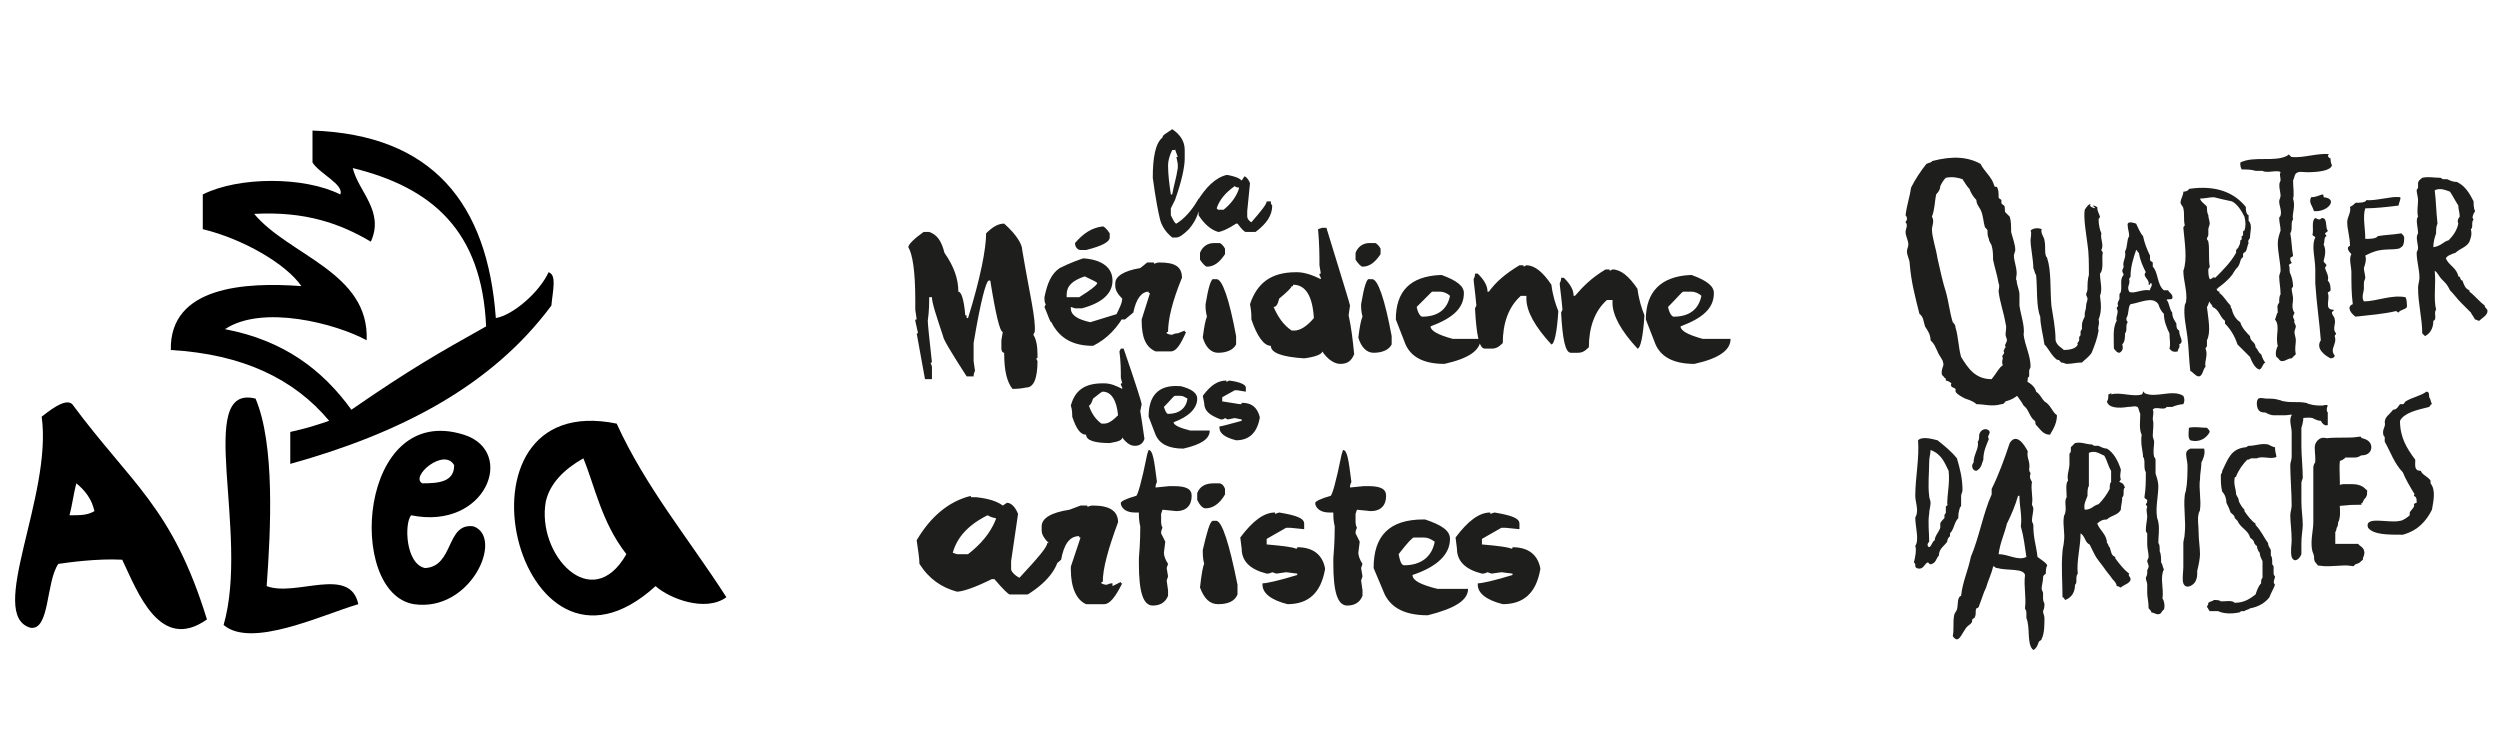 <?xml version="1.0" encoding="utf-8"?>
<!-- Generator: Adobe Illustrator 23.0.4, SVG Export Plug-In . SVG Version: 6.00 Build 0)  -->
<svg version="1.1" id="Calque_1" xmlns="http://www.w3.org/2000/svg" xmlns:xlink="http://www.w3.org/1999/xlink" x="0px" y="0px"
	 viewBox="0 0 180 54" style="enable-background:new 0 0 180 54;" xml:space="preserve">
<style type="text/css">
	.st0{fill:none;}
	.st1{fill:#1E1E1C;}
	.st2{fill-rule:evenodd;clip-rule:evenodd;fill:#1E1E1C;}
	.st3{fill-rule:evenodd;clip-rule:evenodd;fill:#1E1E1C;stroke:#1E1E1C;stroke-width:0.881;stroke-miterlimit:10;}
</style>
<path class="st0" d="M6.8,36.8c-0.2-0.9-0.7-1.5-1.3-2c-0.2,0.7-0.3,1.6-0.5,2.3C5.9,37.3,6,36.7,6.8,36.8z"/>
<path d="M39.5,19.6c-0.7,1.5-2.6,3.1-3.8,3.3c-0.6-8.3-4.6-13.2-13.2-13.5c0,0.8,0,1.5,0,2.3c0.5,0.8,2.3,1.6,2,2.3
	c-2.6-1.3-7.3-1.3-9.9,0c0,0.8,0,1.7,0,2.5c2.9,0.7,6,2.5,7.1,4.1c-4-0.3-9.5,0-9.4,4.6c5.2,0.3,8.9,2.1,11.4,5.1
	c-1.2,0.4-1.5,0.5-2.8,0.8c0,0.8,0,1.5,0,2.3c7.9-2.2,14.5-5.6,18.8-11.4C39.8,20.9,40.1,19.8,39.5,19.6z M25.3,29.5
	c-2.1-2.9-4.9-5-9.1-5.8c2.7-1.8,8-0.4,10.2,0.8c0.2-4.9-5.6-6.1-8.1-9.1c3.7-0.2,6.2,0.7,8.4,2c1-2.2-0.9-3.6-1.3-5.3
	c5.7,1.4,9.3,4.5,9.6,11.4C31.6,25.4,29.5,26.6,25.3,29.5z"/>
<path d="M19.2,42.2c0.3-4.1,0.6-10.2-0.8-13.5c-4.4-1.1-0.4,9.7-2.3,16.3c2,1.7,7-0.7,9.7-1.5C25.2,40.7,21.3,43,19.2,42.2z"/>
<path d="M3,30c0.8,5.7-4,14.3-0.8,15.2c1.4,0.2,1.1-3.3,2-4.6c0.7-0.1,2.8-0.4,4.6-0.3c1.1,2.3,2.7,6.7,6.1,4.3
	c-2.5-8.1-5.4-9.7-9.7-15.5C4.7,28.6,3.4,29.7,3,30z M6.8,36.8c-0.5,0.3-1,0.3-1.8,0.3c0.2-0.7,0.3-1.6,0.5-2.3
	C6.1,35.3,6.6,35.9,6.8,36.8z"/>
<path d="M30.6,40.9c-1.4-0.3-1.5-3.2-1-3.8c5.4,1.1,7.6-4.6,3.8-5.8c-7.6-2.4-8.5,11.4-3.6,12.2c4.1,0.6,6.5-4.8,4.3-5.6
	C32.1,37.6,32.7,40.8,30.6,40.9z M32.7,33.5c0,1.2-1.1,1.3-2.3,1.3C29.5,34.3,32,32.2,32.7,33.5z"/>
<path d="M44.4,30.5c-12.7-2.6-7.2,20.8,2.8,11.7c1,0.9,3.6,1.9,5.1,0.8C49.6,38.8,46.5,35.1,44.4,30.5z M42,33
	c0.8,1.9,1.3,4.6,3.1,6.9c-2.5,4.4-6.5,0-5.8-3.8C39.6,34.8,40.6,33.8,42,33z"/>
<g>
	<path class="st1" d="M88.9,13.4c0.1,0.1,0.2,0.1,0.3,0.1v0.1c-0.2,0.6-0.6,1.1-1.1,1.5h-0.4L87.6,15C87.8,14.4,88.2,13.9,88.9,13.4
		 M88.3,12.6c-0.8,0.2-1.5,0.9-2.1,1.9c0.1,0.4,0.1,0.8,0.1,1c0.4,0.6,0.8,1,1.4,1.2c0.2,0,0.7-0.2,1.3-0.6h0.1
		c0.3,0.4,0.5,0.6,0.6,0.6h0.7c0.8-0.6,1.2-1.2,1.2-1.9c-0.1-0.1-0.1-0.2-0.1-0.3h-0.3c0,0.2-0.4,0.7-1.1,1.5
		c-0.2-0.1-0.3-0.3-0.3-0.4v-0.4l0.2-2c-0.1-0.3-0.3-0.5-0.4-0.5L89.4,13c-0.2-0.2-0.5-0.3-1-0.4H88.3z M84.6,10.7
		c0,0.1,0.1,0.3,0.2,0.6h-0.1l0.1,0.5v0.3c-0.1,0.7-0.3,1.3-0.4,1.9h-0.1c-0.1-0.7-0.2-1.4-0.2-2.1c0-0.3,0.1-0.7,0.3-1.1H84.6z
		 M83.7,9.9c-0.5,0.4-0.7,1.4-0.7,2.9c0.2,1.5,0.4,2.5,0.5,2.9c0.1,0.5,0.4,1,0.9,1.4h0.3c0.2,0,0.5-0.2,0.9-0.6
		c0.6-0.7,0.8-1.4,0.8-2.1v-0.1h-0.1c-0.5,0.9-1.1,1.5-1.6,1.8c-0.1,0-0.2-0.2-0.4-0.6V15c0.2-0.4,0.3-0.6,0.3-0.6
		c0.5-1.4,0.7-2.4,0.7-3v-0.6c0-0.6-0.3-1.1-0.9-1.5C84,9.6,83.7,9.7,83.7,9.9"/>
	<path class="st1" d="M121.2,21h0.6c0.2,0,0.5,0.1,0.7,0.3c-0.2,1-0.9,1.5-2,1.5c-0.1,0-0.3-0.2-0.4-0.7
		C120.8,21.4,121.1,21,121.2,21 M118.5,23l0.7,1.8c0.4,0.9,1.3,1.4,2.8,1.4c1.8-0.4,2.6-1,2.6-1.8h-2c-1.1-0.3-1.6-0.6-1.6-0.9
		c1.6-0.6,2.4-1.3,2.4-2.4c0-0.5-0.5-0.9-1.6-1.3h-0.1C119.6,19.9,118.5,21,118.5,23 M113.4,21.3h-0.1c0-0.4-0.2-0.8-0.7-1.3h-0.2
		c0,0.1,0,0.2-0.1,0.4c0,0.2,0.1,0.8,0.2,1.9l-0.1,0.2c0.1,1.9,0.3,2.9,0.7,2.9h0.5c0.3,0,0.5-0.1,0.8-0.4c0-1.4,0.4-2.6,1.3-3.4
		h0.4v0.2c0,0.9,0.6,2,1.8,3.3c0.2,0,0.4-0.8,0.5-2.4c-0.2-0.5-0.4-1.1-0.5-1.9c-0.6-0.9-1.2-1.4-1.8-1.4l-0.2,0.1
		c0-0.1,0-0.1-0.1-0.1h-0.2C114.6,20,114,20.6,113.4,21.3 M107.2,21h-0.1c0-0.4-0.2-0.8-0.7-1.3h-0.2c0,0.1,0,0.2-0.1,0.4
		c0,0.2,0.1,0.8,0.2,1.9l-0.1,0.2c0.1,1.9,0.3,2.9,0.7,2.9h0.5c0.3,0,0.5-0.1,0.8-0.4c0-1.4,0.4-2.6,1.3-3.4h0.4v0.2
		c0,0.9,0.6,2,1.8,3.3c0.2,0,0.4-0.8,0.5-2.4c-0.2-0.5-0.4-1.1-0.5-1.9c-0.6-0.9-1.2-1.4-1.8-1.4l-0.2,0.1c0-0.1,0-0.1-0.1-0.1h-0.2
		C108.4,19.7,107.7,20.3,107.2,21 M103.1,21h0.6c0.2,0,0.5,0.1,0.7,0.3c-0.2,1-0.9,1.5-2,1.5c-0.1,0-0.3-0.2-0.4-0.7
		C102.7,21.4,103.1,21,103.1,21 M100.5,23l0.7,1.8c0.4,0.9,1.3,1.4,2.8,1.4c1.8-0.4,2.6-1,2.6-1.8h-2c-1.1-0.3-1.6-0.6-1.6-0.9
		c1.6-0.6,2.4-1.3,2.4-2.4c0-0.5-0.5-0.9-1.6-1.3h-0.1C101.5,19.9,100.5,21,100.5,23 M98,21.9c0,0.3,0,0.5,0.1,0.9
		c-0.1,0.2-0.2,0.7-0.3,1.5c0.2,0.7,0.6,1.1,1.1,1.1c0.6,0,1.1-0.2,1.3-0.6v-0.6c-0.5-2.7-1-4.1-1.4-4.1h-0.2
		C98.4,20,98.2,20.7,98,21.9 M97.6,18.2v0.5c0.2,0.3,0.4,0.5,0.5,0.5c0.5,0,0.9-0.3,1.3-0.9v-0.4c-0.1-0.2-0.3-0.4-0.4-0.4h-0.4
		C98.2,17.5,97.8,17.7,97.6,18.2 M93.1,20.5c0.9,0,1.4,0.8,1.5,2.4c-0.5,0.6-1,0.9-1.4,0.9H93c-0.6-0.4-1-1-1.3-1.7
		c0.2,0,0.3-0.2,0.4-0.6c0.6-0.5,0.9-0.8,0.9-0.9H93.1z M94.9,16.5c0.1,1.1,0.1,2,0.1,2.5v0.1l0.1,0.6c-0.1,0-0.1,0-0.1,0.1l0.1,0.2
		v0.1c-0.6-0.3-1.2-0.5-1.7-0.5h-0.1c-1.8,0-2.8,0.8-3.3,2.3c0.1,0.5,0.1,0.8,0.1,1.1c0.4,1.2,0.9,1.9,1.4,1.9
		c0,0.5,0.8,0.8,2.4,0.9c0.8-0.1,1.3-0.3,1.3-0.5c0.4,0.6,0.9,0.9,1.3,0.9c0.5,0,0.8-0.2,1-0.7c-0.1-1-0.2-1.9-0.4-2.8l0.1-0.7
		c0-0.1-0.6-2-1.7-5.6h-0.3L94.9,16.5z M86.8,21.9c0,0.3,0,0.5,0.1,0.9c-0.1,0.2-0.2,0.7-0.3,1.5c0.2,0.7,0.6,1.1,1.1,1.1
		c0.6,0,1.1-0.2,1.3-0.6v-0.6c-0.5-2.7-1-4.1-1.4-4.1h-0.2C87.2,20,87,20.7,86.8,21.9 M86.4,18.2v0.5c0.2,0.3,0.4,0.5,0.5,0.5
		c0.5,0,0.9-0.3,1.3-0.9v-0.4c-0.1-0.2-0.3-0.4-0.4-0.4h-0.4C87,17.5,86.6,17.7,86.4,18.2 M82.1,19.3c-1.2,0.2-1.8,0.6-1.8,1.1v0.2
		c0,0.3,0.2,0.6,0.5,0.9c0,0.3-0.2,0.7-0.5,1.3c0,0.2,0.1,0.2,0.2,0.2H81l0.6-0.5c0.2-1,0.6-1.5,1.1-1.5c0,0.1,0,0.1,0.1,0.1
		L82.2,23v0.1c0,1.2,0.3,1.9,1,2.2h1.1c0.4,0,0.7-0.5,1.1-1.4c-0.1,0-0.1,0-0.1-0.1l-0.5,0.2V24c-0.1,0-0.2,0-0.4,0.1
		c-0.1,0-0.2,0-0.4-0.1c0-0.1,0-0.1,0.1-0.1c0-0.9,0.3-2.2,1-3.9c0-0.8-0.5-1.1-1.6-1.1c-0.1,0-0.2,0-0.4,0.1c0-0.1,0-0.1-0.1-0.1
		h-0.4L82.1,19.3z M78.1,19.9c0.6,0.3,0.9,0.4,0.9,0.5c-0.1,0.2-0.5,0.5-1.3,1h-0.9v-0.2C76.8,20.6,77.2,20.2,78.1,19.9 M76.3,19.3
		c-0.6,0.4-0.9,1.1-1.1,2.1c0,0.2,0,0.4,0.1,0.5l-0.1,0.2c0.3,0.7,0.4,1.1,0.5,1.1c0.6,1.2,1.6,1.7,3,1.7c1-0.5,1.8-1.3,2.4-2.5
		l-2.6,0.8c-0.9-0.2-1.4-0.5-1.4-1v-0.1l0.3,0.1h0.5c1.5-0.4,2.2-1.1,2.2-2c0-0.9-0.7-1.5-2.1-1.6C77.7,18.7,77.1,18.9,76.3,19.3
		 M77.4,17.5c0,0.3,0.2,0.5,0.4,0.5h0.4c1.2-0.3,1.7-0.6,1.7-0.9v-0.3c-0.2-0.3-0.4-0.5-0.5-0.5C78.6,16.4,78,16.8,77.4,17.5
		 M71,16.8c0,1.1-0.4,3.2-1.3,6.1h-0.1c0-0.2,0-0.2-0.1-0.2C69.4,21.5,69.2,21,69,21c0-0.9-0.3-1.8-1-2.8c-0.2-0.8-0.5-1.3-1.1-1.5
		h-0.4c-0.7,0.5-1.1,0.9-1.1,1.1c0.3,0.5,0.5,1.7,0.5,3.8v0.7L66,23c-0.1,0-0.1,0-0.1,0.1l0.2,0.9H66l0.6,3.3h0.5v-0.9L67,26.1h0.1
		c-0.2-1.8-0.3-2.8-0.3-3c0.1-0.7,0.1-1.3,0.1-1.7h0.2c0,0.4,0.3,1.3,0.8,2.8c0,0.2,0.6,1.2,1.7,2.9h0.5c0-0.1,0-0.2,0.1-0.4
		l-0.1-0.7v-1.3c0.5-3,0.9-4.5,1.1-4.5h0.1c0.4,2.5,0.7,3.7,0.9,3.7l-0.1,0.6v0.6c0,0.2,0.1,0.3,0.2,0.3c0,1.3,0.2,2.1,0.6,2.6
		c0.2,0,0.5,0,1-0.1c0.5,0,0.8-0.6,0.8-1.9l-0.1-0.2c0.1,0,0.1,0,0.1-0.1v-0.2c0-0.6-0.1-1.1-0.3-1.4l0.1-0.2
		C74.6,23,74.1,21,73.6,18c0-0.4-0.4-1.1-1.3-1.9C71.9,16.1,71.5,16.3,71,16.8"/>
	<path class="st1" d="M86.6,28.5l0.1,0.5c0,0.6,0.4,0.9,1.2,1.2c0.1,0,0.2,0,0.3-0.1l0.2,0.1l0.5-0.1l0.5,0.1v0.1
		c-0.8,0.2-1.4,0.4-1.6,0.4v0.1c0,0.4,0.4,0.7,1.2,0.9c0.9,0,1.5-0.5,1.7-1.6V30c-0.2-0.7-0.6-1-1.3-1c0,0.1,0,0.1-0.1,0.1
		c-0.1,0-0.6-0.1-1.3-0.2v-0.3l0.9-0.5h0.2l0.6,0.1v-0.3c0-0.2-0.4-0.4-1.2-0.5l-0.2,0.1v-0.1C87.7,27.4,87.2,27.7,86.6,28.5
		 M84.6,28.5H85c0.2,0,0.3,0.1,0.5,0.2c-0.1,0.7-0.6,1.1-1.4,1.1c-0.1,0-0.2-0.2-0.3-0.5C84.3,28.8,84.5,28.5,84.6,28.5 M82.7,30
		l0.5,1.3c0.3,0.7,1,1,2,1c1.3-0.3,1.9-0.7,1.9-1.3h-1.4c-0.8-0.2-1.2-0.4-1.2-0.6c1.1-0.4,1.7-1,1.7-1.7c0-0.4-0.4-0.7-1.2-0.9
		h-0.1C83.4,27.7,82.7,28.5,82.7,30 M79.4,28.2c0.6,0,1,0.6,1.1,1.7c-0.4,0.4-0.7,0.6-1,0.6h-0.2c-0.4-0.3-0.7-0.7-0.9-1.3
		c0.1,0,0.2-0.2,0.3-0.5C79.1,28.4,79.3,28.2,79.4,28.2L79.4,28.2z M80.6,25.3c0.1,0.8,0.1,1.4,0.1,1.8v0.1l0.1,0.4
		c-0.1,0-0.1,0-0.1,0.1l0.1,0.2V28c-0.4-0.2-0.8-0.4-1.3-0.4h-0.1c-1.3,0-2,0.5-2.3,1.6c0.1,0.3,0.1,0.6,0.1,0.8
		c0.3,0.9,0.6,1.3,1,1.3c0,0.4,0.6,0.6,1.7,0.6c0.6-0.1,0.9-0.2,0.9-0.4c0.3,0.4,0.6,0.6,0.9,0.6c0.4,0,0.6-0.2,0.7-0.5
		c-0.1-0.7-0.2-1.4-0.3-2l0.1-0.5c0-0.1-0.4-1.4-1.3-4h-0.2L80.6,25.3z"/>
	<path class="st1" d="M104.8,38.7l0.1,0.8c0,0.9,0.6,1.5,1.8,1.8c0.1,0,0.2,0,0.4-0.1l0.3,0.1l0.7-0.1l0.8,0.1v0.1
		c-1.3,0.4-2.2,0.6-2.5,0.6v0.1c0,0.6,0.6,1.1,1.8,1.4c1.5,0,2.4-0.8,2.7-2.5v-0.1c-0.2-1-0.9-1.5-2-1.5c0,0.1,0,0.1-0.1,0.1
		c-0.2-0.1-0.9-0.2-2.1-0.3v-0.4l1.4-0.8h0.3l1,0.1v-0.4c0-0.4-0.6-0.6-1.8-0.8l-0.3,0.1v-0.1C106.5,36.9,105.7,37.5,104.8,38.7
		 M101.8,38.7h0.7c0.3,0,0.5,0.1,0.8,0.3c-0.2,1.1-1,1.7-2.2,1.7c-0.2,0-0.3-0.3-0.4-0.8C101.4,39,101.7,38.7,101.8,38.7 M98.9,40.9
		l0.8,1.9c0.5,1,1.5,1.5,3.1,1.5c2-0.5,2.9-1.1,2.9-1.9h-2.2c-1.2-0.3-1.8-0.6-1.8-1c1.8-0.6,2.7-1.5,2.7-2.6c0-0.6-0.6-1-1.8-1.4
		h-0.1C100,37.4,98.9,38.6,98.9,40.9 M96.6,32.7c-0.4,2-0.7,3-0.8,3c-0.7,0.2-1.1,0.4-1.1,0.5v0.1c0.1,0.4,0.5,0.6,1,0.6H96
		c0,0.3,0,0.6,0.1,1c0,0.3,0,1.1-0.1,2.3v0.4c0,2,0.3,3,1,3c0.5,0,0.9-0.2,1.1-0.7v-0.4L98,41.8l0.1-0.3L98,40.9l0.1-0.3
		c-0.2-0.3-0.3-0.6-0.3-0.8l0.1-0.8l-0.3-0.6c0-0.1,0-0.2,0.1-0.4c-0.1-0.2-0.1-0.3-0.1-0.6V37l0.1-0.3l1,0.1c0.7,0,1.1-0.4,1.1-1.1
		c0-0.5-0.4-0.7-1.3-0.7h-0.3l-1,0.1c0-0.1,0-0.2,0.1-0.4c-0.2-1.6-0.3-2.3-0.6-2.3L96.6,32.7z M89.3,38.7l0.1,0.8
		c0,0.9,0.6,1.5,1.8,1.8c0.1,0,0.2,0,0.4-0.1l0.3,0.1l0.7-0.1l0.8,0.1v0.1c-1.3,0.4-2.2,0.6-2.5,0.6v0.1c0,0.6,0.6,1.1,1.8,1.4
		c1.5,0,2.4-0.8,2.7-2.5v-0.1c-0.2-1-0.9-1.5-2-1.5c0,0.1,0,0.1-0.1,0.1c-0.2-0.1-0.9-0.2-2.1-0.3v-0.4l1.4-0.8h0.3l1,0.1v-0.4
		c0-0.4-0.6-0.6-1.8-0.8L91.8,37v-0.1C91,36.9,90.2,37.5,89.3,38.7 M86.6,39.6c0,0.3,0,0.6,0.1,1c-0.1,0.2-0.2,0.8-0.3,1.7
		c0.3,0.8,0.7,1.2,1.3,1.2c0.7,0,1.2-0.2,1.4-0.7v-0.7c-0.6-3-1.1-4.5-1.5-4.6h-0.3C87.1,37.6,86.9,38.3,86.6,39.6 M86.2,35.5V36
		c0.2,0.4,0.4,0.6,0.6,0.6c0.5,0,1-0.3,1.4-1v-0.4c-0.1-0.3-0.3-0.4-0.4-0.4h-0.4C86.8,34.8,86.4,35,86.2,35.5 M82.6,32.7
		c-0.4,2-0.7,3-0.8,3c-0.7,0.2-1.1,0.4-1.1,0.5v0.1c0.1,0.4,0.5,0.6,1,0.6H82c0,0.3,0,0.6,0.1,1c0,0.3,0,1.1-0.1,2.3v0.4
		c0,2,0.3,3,1,3c0.5,0,0.9-0.2,1.1-0.7v-0.4L84,41.8l0.1-0.3L84,40.9l0.1-0.3c-0.2-0.3-0.3-0.6-0.3-0.8l0.1-0.8l-0.3-0.6
		c0-0.1,0-0.2,0.1-0.4c-0.1-0.2-0.1-0.3-0.1-0.6V37l0.1-0.3l1,0.1c0.7,0,1.1-0.4,1.1-1.1c0-0.5-0.4-0.7-1.3-0.7h-0.3l-1,0.1
		c0-0.1,0-0.2,0.1-0.4c-0.2-1.6-0.3-2.3-0.6-2.3L82.6,32.7z M77,36.7c-1.3,0.2-2,0.6-2,1.2v0.3c0,0.3,0.2,0.6,0.6,1
		c0,0.3-0.2,0.8-0.6,1.4c0,0.2,0.1,0.3,0.3,0.3h0.4l0.7-0.6c0.2-1.1,0.6-1.7,1.3-1.7c0,0.1,0,0.1,0.1,0.1l-0.7,2.1V41
		c0,1.3,0.4,2.2,1.1,2.5h1.3c0.4,0,0.8-0.5,1.3-1.5c-0.1,0-0.1,0-0.1-0.1l-0.6,0.3V42c-0.1,0-0.2,0-0.4,0.1c-0.1,0-0.2,0-0.4-0.1
		c0-0.1,0-0.1,0.1-0.1c0-1,0.4-2.4,1.1-4.3c0-0.8-0.6-1.2-1.8-1.2c-0.1,0-0.2,0-0.4,0.1c0-0.1,0-0.1-0.1-0.1h-0.4L77,36.7z
		 M71.1,37.1c0.2,0.1,0.4,0.2,0.6,0.2v0.1c-0.4,1-1.1,1.8-2,2.5h-0.8l-0.3-0.1C68.9,38.7,69.7,37.8,71.1,37.1 M69.9,35.7
		c-1.6,0.4-2.9,1.5-3.9,3.2c0.1,0.7,0.2,1.3,0.2,1.7c0.7,1.1,1.6,1.7,2.7,2c0.4,0,1.3-0.3,2.5-0.9h0.2c0.6,0.7,1,1.1,1.1,1.1h1.3
		c1.6-1,2.3-2.1,2.3-3.2C76,39.4,76,39.2,76,39.1h-0.6c0,0.3-0.7,1.1-2,2.5c-0.4-0.2-0.6-0.5-0.6-0.6v-0.6l0.5-3.4
		c-0.2-0.5-0.5-0.8-0.8-0.8l-0.3,0.2c-0.4-0.3-1-0.5-1.9-0.6H69.9z"/>
</g>
<path class="st2" d="M142.3,33.9c-0.3,0-0.4-0.4-0.2-0.6c0-0.6,0.4-1,0.3-1.5c0.1-0.1,0.1-0.3,0.1-0.5c0.1-0.4,0.5-0.5,0.7-0.3
	c0.2,0.2-0.2,0.4,0,0.6c-0.2,0.5-0.4,0.9-0.4,1.5C142.7,33.3,142.7,33.7,142.3,33.9z"/>
<path class="st2" d="M139.1,40.6c-0.2,0.1-0.2-0.1-0.3-0.1c-0.2,0-0.3,0.6-0.8,0.4c-0.2-0.1,0-0.3-0.2-0.4c0.1-0.4,0.2-0.9,0.1-1.2
	c0.3-0.4,0-1.4,0-2c0-0.1,0.1-0.2,0.1-0.3c0.1-0.4-0.1-0.9-0.1-1.3c0-1.3,0.3-2.7,0.2-4c0.3-0.3,1-0.1,1.4,0c0.5,0.4,1,0.8,1.4,1.3
	c0.2,0.7,0.4,1.4,0.4,2.3c0,0.1-0.1,0.3-0.1,0.4c0,0.2,0,0.5,0,0.7c0,0.1-0.1,0.1-0.1,0.2c-0.1,0.3-0.1,0.5-0.1,0.7
	c-0.3,0.3-0.3,0.8-0.6,1.1c0,0.1,0,0.1,0,0.2c-0.1,0.1-0.2,0.2-0.2,0.4c-0.2,0.3-0.6,0.5-0.6,1C139.4,40.2,139.4,40.5,139.1,40.6z
	 M138.9,33.3c0,0.8-0.1,1.6,0,2.4c0,0.2,0.1,0.3,0.1,0.5c0,0.3-0.1,0.5-0.1,0.8c-0.1,0.6,0,1.3,0,2c-0.1,0.1-0.2,0.3,0,0.4
	c0.2-0.1,0.2-0.4,0.4-0.5c0-0.3,0.3-0.6,0.4-0.9c0-0.1,0-0.2,0-0.3c0-0.1,0.2-0.3,0.3-0.4c0-0.1,0-0.1,0-0.2c0-0.1,0.1-0.1,0.1-0.2
	c0-0.1,0-0.3,0-0.4c0-0.1,0.2-0.1,0.1-0.2c0-0.8,0.2-1.5,0.1-2.4c-0.3-0.6-0.5-1.2-1.3-1.5C139,32.7,138.9,32.9,138.9,33.3z"/>
<path class="st2" d="M147.4,40.7c-0.1,0.2-0.1,0.4-0.1,0.6c-0.1,0.1-0.2,0.1-0.2,0.3c0,0.3-0.1,0.5-0.1,0.8c0,0.1,0.1,0.2,0.1,0.3
	c0,0.1,0,0.2,0,0.4c0,0.2,0.1,0.3,0.1,0.4c0,0.1,0,0.3-0.1,0.5c0,0.2,0.1,0.3,0.1,0.5c0,0.5,0,1.1-0.2,1.5c0,0.1-0.1,0.1-0.2,0.2
	c-0.1,0.3-0.2,0.5-0.4,0.6c-0.5-0.4-0.2-1.6-0.5-2.3c0-0.1,0-0.2,0-0.4c0-0.2-0.1-0.2-0.1-0.3c0.1-0.9-0.1-1.5,0-2.4
	c-0.1-0.5-1.3-0.3-2-0.5c-0.2,0-0.2-0.2-0.3-0.1c-0.1,0.5-0.4,1.1-0.5,1.5c-0.2,0.4-0.3,0.8-0.5,1.3c0,0.1-0.1,0.2-0.2,0.2
	c-0.1,0.2,0,0.4-0.1,0.6c0,0.1-0.1,0.1-0.2,0.2c0,0.1,0,0.2-0.1,0.3c-0.1,0.1-0.3,0.2-0.4,0.4c-0.3,0.4-0.5,1.1-0.9,0.5
	c0.1-0.5,0-1,0.1-1.5c0-0.1,0.1-0.2,0.2-0.4c0.1-0.4,0-0.9,0.3-1c0.1-1,0.5-1.8,0.7-2.8c0.6-1.4,0.9-3.2,1.5-4.5c0-0.1,0-0.2,0-0.4
	c0.5-1,0.9-2.1,1.3-3.3c0.5-0.8,1.1,0.2,1.3,0.6c-0.1,0.5,0.2,0.7,0.1,1.3c0,0.2,0.1,0.2,0.1,0.3c-0.1,0.3,0,0.4,0.1,0.6
	c-0.1,0.6,0.1,1.1,0,1.6c0,0.1,0.1,0.2,0.1,0.3c0,0.3-0.1,0.6-0.1,0.9c0,0.1,0.1,0.2,0.1,0.3c0,1,0.2,1.4,0.3,2.3
	C147.1,40.4,147.3,40.5,147.4,40.7z M144.5,37.7c-0.2,0.8-0.5,1.4-0.6,2.2c0.7,0,1.4,0.5,2,0.2c-0.1-0.7-0.2-1.5-0.4-2.2
	c0.1-0.8-0.1-1.4-0.1-2.2c0,0-0.1,0-0.1,0C145.1,36.4,144.8,37.1,144.5,37.7z"/>
<path class="st2" d="M153,35.1c-0.2,0.1,0,0.6-0.2,0.7c0,0.4-0.1,0.6-0.1,0.9c-0.2,0.4-0.7,0.4-1,0.7c-0.3,0-0.5,0.1-0.7,0.3
	c0.2,0.5,0.7,0.8,0.7,1.4c0.1,0,0.1,0.3,0.2,0.3c0.1,0.3,0.1,0.6,0.4,0.7c0,0,0,0.1,0,0.1c0.3,0.4,0.6,0.8,1,1.1
	c-0.1,0.2,0.1,0.2,0.1,0.4c0,0.3-0.5,0.4-0.7,0.6c-0.1,0-0.1-0.1-0.3-0.1c0-0.2-0.2-0.4-0.3-0.5c-0.2-0.3-0.4-0.5-0.6-0.8
	c-0.2-0.3-0.5-0.6-0.7-1c-0.1-0.2-0.2-0.4-0.3-0.6c0-0.1-0.1-0.1-0.2-0.2c-0.2-0.2-0.2-0.5-0.5-0.7c0,1-0.3,2-0.2,2.9
	c-0.2,0.2,0,0.7-0.2,0.8c0,0.5-0.2,0.9-0.7,1.1c-0.1-0.1-0.1-0.2-0.2-0.2c0-1.1-0.1-2.2,0-3.3c0-0.2,0.1-0.5,0.1-0.7
	c0.1-0.6-0.1-1.2,0-1.8c0-0.1,0.1-0.2,0.1-0.3c0.1-0.4-0.1-0.8,0.1-1.1c0-0.4-0.1-1,0.1-1.2c-0.1-0.4,0.1-0.8,0.1-1.2
	c0-0.2,0-0.5,0-0.7c0-0.1,0.1-0.1,0.1-0.2c0-0.1,0-0.2,0-0.3c0.1-0.1,0.2-0.2,0.3-0.3c0.5-0.1,0.8,0.1,1.2,0.1
	c0.1,0,0.1,0.1,0.2,0.1c0.1,0,0.2,0,0.3,0c0.2,0.1,0.4,0.2,0.6,0.2c0.5,0.3,0.8,0.9,1,1.5c0,0.2-0.1,0.5,0,0.7
	c0,0.1-0.1,0.1-0.1,0.2C152.9,34.8,152.9,34.9,153,35.1z M151.1,36.3c0.3-0.3,0.6-0.7,0.8-1.1c0-0.2,0-0.4,0.1-0.5
	c0-0.3,0-0.5,0-0.8c-0.2-0.3-0.3-0.8-0.5-1.1c-0.3-0.1-0.6-0.4-1.1-0.2c0,0.9,0,1.6,0,2.4c-0.1,0.1-0.1,0.4-0.1,0.7
	c-0.1,0.3-0.3,0.6-0.2,1C150.6,36.7,150.7,36.4,151.1,36.3z"/>
<g>
	<path class="st2" d="M167.6,29.7c0,0.3,0,0.7,0,0.9c-0.2,0.1-0.4-0.1-0.5-0.3c-0.2,0-0.4-0.1-0.6-0.2c-0.4-0.1-0.8,0.1-1.1-0.1
		c-0.1,0-0.1-0.1-0.2-0.1c-0.2-0.1-0.4,0-0.7,0c-0.3,0-0.6,0-0.8,0c-0.2,0-0.4-0.1-0.6-0.2c-0.1,0-0.3,0-0.4-0.1
		c-0.2-0.1-0.3-0.7-0.1-0.9c0.2-0.1,0.4,0,0.6,0c0.3,0,0.6,0,0.9,0.1c0.1,0,0.2,0.1,0.4,0.1c0.4,0.1,1,0,1.5,0.1
		c0.1,0,0.2,0.1,0.3,0.1c0.3,0.1,0.7,0.1,0.9,0.1c0.1,0,0.3-0.1,0.4,0C167.5,29.4,167.5,29.6,167.6,29.7z"/>
	<path class="st2" d="M165.1,29.7c0.2,0,0.5-0.1,0.7,0c0.1,0.4,0,0.8-0.1,1.1c0,0.4,0,0.8,0,1.3c0,0.7,0.1,1.6,0.1,2.3
		c0,0.1-0.1,0.2-0.1,0.4c0,0.4,0,0.9,0,1.3c0,0.6,0.1,1.2,0.1,1.7c0,0.3-0.1,0.8-0.1,1.3c0,0.3,0,0.6,0,0.8
		c-0.1,0.3-0.5,0.7-0.7,0.2c-0.1-0.4,0-0.9,0-1.2c0-0.7-0.1-1.3-0.1-1.8c0-0.2,0.1-0.5,0.1-0.7c0-0.9-0.1-2.1-0.1-2.9
		c0-0.2,0.1-0.4,0.1-0.6c0-0.6,0-1.3,0-1.8c0-0.2-0.1-0.6-0.1-0.8C164.9,30,165,29.9,165.1,29.7z"/>
</g>
<g>
	<path class="st2" d="M158.9,30.8c0.1,0.1,0.2,0.2,0.2,0.3c-0.2,0.4-0.7,0.8-1.4,0.6c-0.2-0.2-0.1-0.6-0.1-0.9
		C158,30.7,158.5,30.8,158.9,30.8z"/>
	<path class="st2" d="M157.7,32.3c0.3,0,0.7,0,1,0c0.1,0.4-0.1,0.8-0.2,1c0,0.4-0.1,0.8-0.1,1.2c-0.1,0.7,0.1,1.5,0,2.2
		c0,0.1-0.1,0.2-0.1,0.3c-0.1,0.4,0,0.8,0,1.3c0,0.6,0.1,1.1,0.1,1.6c0,0.3-0.1,0.8-0.2,1.2c0,0.3,0,0.5-0.1,0.7
		c-0.1,0.3-0.7,0.7-0.9,0.2c-0.1-0.3,0-0.8,0-1.2c0-0.7,0-1.2,0-1.7c0-0.2,0.1-0.4,0.1-0.7c0.1-0.8-0.1-1.9,0-2.7
		c0-0.2,0.1-0.3,0.1-0.5c0.1-0.5,0.1-1.3,0.1-1.7c0-0.2-0.1-0.6-0.1-0.8C157.4,32.5,157.5,32.4,157.7,32.3z"/>
</g>
<path class="st3" d="M168.1,32.8c-0.2,0.7,0,1.7-0.1,2.6c0.1,0,0.3,0.1,0.5,0c0.1,0,0.1-0.1,0.2-0.1c0.2,0,0.5,0,0.7,0
	c0.3,0,0.5,0.1,0.6,0.2c0,0.1-0.1,0.1-0.2,0.3c-0.1,0-0.2,0-0.2,0.1c-0.5,0-1,0.1-1.6,0.1c0,0.4,0.1,0.9,0,1.3
	c0,0.1-0.1,0.1-0.1,0.2c0,0.1,0,0.1,0,0.2c0,0,0,0.1-0.1,0.1c0,0.1,0,0.1,0,0.2c0,0.1-0.1,0.1-0.1,0.2c0,0.3,0,0.6,0,0.9
	c0,0.1,0,0.1-0.1,0.2c0,0.2,0,0.3-0.1,0.5c0.1,0,0.2,0,0.3,0c0.1,0,0.1-0.1,0.1-0.1c0.1,0,0.3,0,0.4-0.1c0.5,0,0.9,0,1.3,0
	c0.1,0.1,0.2,0.1,0.2,0.2c0,0.1-0.1,0.2-0.1,0.3c-0.1,0.1-0.3,0.1-0.4,0.2c-0.7-0.1-1.4,0.1-2.2,0c-0.1-0.1,0-0.3-0.1-0.5
	c0-0.1-0.1-0.2-0.1-0.3c-0.1-0.6,0.1-1.3,0.1-1.9c0-0.9,0-2.1,0-2.9c0-0.3,0-0.7,0-1c0-0.1,0-0.1,0.1-0.2c0.1-0.4,0-0.9,0-1.3
	c0-0.1,0.1-0.2,0.1-0.2c0.1-0.1,0.2,0,0.3,0c0.7-0.1,1.6,0,2.3-0.1c0.1,0.1,0.5,0.1,0.5,0.3c0,0.2-0.3,0.1-0.5,0.2
	c-0.1,0-0.1,0.1-0.2,0.1c-0.3,0-0.7,0-0.9,0c-0.1,0-0.1,0-0.2,0C168.7,32.7,168.3,32.8,168.1,32.8z"/>
<path class="st2" d="M151.8,28.4c0,0.2,0,0.4-0.1,0.5c0.1,0.5,0.9,0.5,1.5,0.4c0.3,0,0.5-0.1,0.7,0c0.1,0.1,0.1,0.3,0.2,0.5
	c0,0.5-0.1,1.1,0.1,1.5c-0.1,0.7,0.1,1.2,0.1,1.6c0.2,0.2,0,0.8,0.2,1.1c0,0.6,0,1.2-0.1,1.8c0,0.1,0.1,0.1,0.2,0.2
	c0,0.1,0,0.2-0.1,0.3c0,0.1,0.1,0.1,0.1,0.2c-0.1,0.2,0,0.5,0,0.7c0,0.2-0.1,0.6-0.1,1c0,0.1,0.1,0.2,0.1,0.2c0,0.3,0,0.6,0,0.8
	c0,0.3,0.1,0.6,0.1,0.9c0,0.1-0.1,0.2-0.1,0.3c0,0.1,0.1,0.2,0.1,0.4c0,0.1-0.1,0.2-0.1,0.3c0,0.1,0,0.1,0,0.2
	c0,0.1-0.1,0.3-0.1,0.3c0,0.2,0.1,0.3,0.1,0.5c0,0.2,0,0.4,0,0.6c0,0.3,0.1,0.6,0.1,1.1c0.1,0.1,0.2,0.2,0.2,0.3
	c0.2,0,0.4,0.2,0.6,0.1c0.1,0,0.2-0.3,0.3-0.3c0.1-0.3,0-0.7-0.1-0.8c0.1-0.8-0.2-1.5,0.1-2.1c-0.1-0.2-0.1-0.4-0.2-0.5
	c0-0.3,0-0.6-0.1-0.8c0-0.3,0-0.5-0.1-0.6c0-0.5,0.1-1,0-1.5c0-0.1-0.1-0.3-0.1-0.4c-0.1-0.7,0.1-1.5,0.1-2.2c0-0.3-0.1-0.6-0.2-0.9
	c0-0.3,0-0.7,0-1c0-0.1-0.1-0.2-0.1-0.2c-0.1-0.4,0-0.8,0-1.1c0-0.1-0.1-0.3-0.1-0.4c0-0.4,0.1-0.9,0-1.2c0-0.3,0.1-0.5,0-0.7
	c0.2-0.3,0.8,0.1,1-0.2c0.1,0,0.3,0,0.4,0c0.2-0.1,0.6-0.2,0.8-0.2c0.1-0.2,0.1-0.4,0-0.6c-0.8-0.5-2,0.2-2.8-0.2
	c-0.1-0.3-0.1,0.1-0.2,0.1c-0.6,0.2-1.6-0.2-2.2,0C152.1,28.2,151.9,28.4,151.8,28.4z"/>
<path class="st2" d="M153.8,16.1c0.1,0.2,0.3,0.7,0.5,0.9c0.1,0.5,0.3,1,0.5,1.4c0,0.1,0,0.2,0,0.3c0,0.1,0.1,0.1,0.2,0.2
	c0,0.1,0,0.2,0,0.3c0.4,0.4,0.3,1.3,0.8,1.7c0.1,0,0.2,0,0.3,0c0.1,0.2,0.4,0.3,0.3,0.6c-0.1,0.1-0.4,0-0.4,0.1
	c0.2,0.2,0.2,0.7,0.4,0.9c0,0.4,0.2,0.6,0.3,0.8c0,0.2,0,0.4,0.2,0.5c0,0.5,0.4,0.8,0,1c0.1,0.2-0.1,0.3-0.1,0.5
	c-0.4,0.1-0.5-0.1-0.6-0.2c0.1-0.3,0-0.7,0-1.1c-0.2-0.4-0.4-0.9-0.4-1.4c-0.2-0.2-0.3-0.4-0.4-0.7c-0.4-0.6-1.3-0.1-2,0
	c-0.2,0.2-0.1,0.7-0.3,1c0,0.1,0,0.2,0.1,0.3c-0.2,0.2,0,0.6-0.2,0.8c0,0.3,0,0.6-0.2,0.8c0.1,0.3,0,0.5-0.2,0.6
	c-0.2,0-0.3-0.2-0.4-0.3c0-0.7-0.1-1.5,0.2-2c-0.1-0.3,0.2-0.6,0-0.9c0-0.1,0.1-0.1,0.1-0.2c-0.1-0.2,0.1-0.4,0.1-0.5
	c0-0.1,0-0.2,0-0.3c0-0.1,0.1-0.1,0.1-0.2c0.1-0.4-0.1-0.9,0.2-1.2c0-0.1-0.1-0.2-0.1-0.3c0-0.1,0.1-0.2,0.1-0.3
	c-0.1-0.4,0.2-0.6,0.1-1.1c0.2-0.3,0.1-0.8,0.3-1.1c0-0.3-0.1-0.5-0.1-0.7C153.1,15.9,153.5,16,153.8,16.1z M154.5,19.6
	c-0.2-0.4-0.4-0.8-0.5-1.4c-0.1,0-0.1-0.2-0.2-0.2c-0.2,0.6-0.4,1.2-0.4,1.9c0,0.1-0.1,0.1-0.1,0.2c0.1,0.4-0.2,0.5,0,0.9
	c0.3,0.2,0.9-0.2,1.5-0.1c0-0.2,0.2-0.3,0.1-0.5c-0.1-0.1-0.1,0.2-0.2,0.1C154.8,20.1,154.2,19.9,154.5,19.6z"/>
<path class="st2" d="M172.7,14.8c-0.8,0.1-1.7,0.2-2.4,0.2c-0.2,0.6,0,1.4,0,2.2c0.3,0,0.8,0,0.9-0.2c0.6-0.1,1.1-0.1,1.7-0.2
	c0.1,0.1,0.2,0.2,0.2,0.3c0,0.2,0,0.4-0.1,0.6c0,0-0.2,0.2-0.3,0.2c-0.4,0.1-1.1,0-1.7,0.2c-0.3,0.1-0.5,0.2-0.7,0.3
	c0.1,0.3,0,0.6-0.1,0.9c0,0.2,0.1,0.5,0.1,0.7c0,0.1-0.1,0.2-0.1,0.4c0,0.1,0,0.2,0,0.4c0,0.2-0.2,0.6,0,0.9c0.9,0,2-0.5,3-0.3
	c0.1,0.2,0.1,0.5,0.1,0.7c-0.1,0.2-0.5,0.2-0.6,0.4c-0.1,0-0.1-0.1-0.2-0.1c-0.8,0.2-2,0.3-2.9,0.4c-0.3-0.2-0.7-0.7-0.2-0.9
	c-0.1-0.8-0.1-1.5-0.1-2.3c0-0.4-0.2-1,0-1.3c-0.2-0.2-0.4-0.5-0.1-0.6c0-0.6-0.2-1.2-0.2-1.7c0-0.4,0.3-0.7,0.2-1.1
	c0.2-0.1,0.3-0.2,0.4-0.3c0.3,0,0.7,0,0.8-0.2c0.5,0.1,1.9-0.3,2.3-0.2C173,14.1,172.7,14.6,172.7,14.8z"/>
<path class="st2" d="M150.5,14.7c0.1,0-0.1,0.1,0,0.1c0,0.1,0.1,0.1,0.3,0.2c0.1-0.1-0.1-0.1-0.1-0.2c0.2,0,0.2,0.1,0.3,0.1
	c0,0.3,0.1,0.4,0.2,0.7c0,0.1-0.1,0.1-0.1,0.2c0,0.4,0.1,0.8,0.2,1c-0.1,0.4,0.2,0.8,0,1.2c0,0.1,0.1,0.1,0.1,0.2
	c-0.1,0.4,0.1,1.2-0.2,1.5c0,0.6,0.2,1.1,0,1.6c0.1,0.7,0.1,1.2-0.1,1.7c0.1,0.4-0.1,0.5,0,0.8c-0.1,0.6-0.3,1.1-0.5,1.6
	c-0.2,0.3-0.5,0.5-0.7,0.7c-0.4,0-0.7,0.1-1.1,0.1c-0.1,0-0.2-0.1-0.4-0.1c-0.1-0.1-0.1-0.2-0.3-0.2c-0.4-0.3-0.6-0.8-0.9-1.1
	c-0.1-0.7-0.3-1.4-0.3-2c-0.3-0.7-0.2-2-0.3-3c-0.1-0.1-0.1-0.3-0.2-0.5c0-0.6-0.2-1.5-0.2-2c0-0.2,0.1-0.5,0-0.7
	c0.2-0.2,0.6-0.2,0.8-0.1c-0.1,0.3,0.2,0.6,0.2,0.8c0.1,0.4,0,0.8,0.1,1.1c0,0.1,0.1,0.1,0.1,0.2c0.3,0.9,0.2,2.2,0.3,3.4
	c0.1,0.7,0.3,1.6,0.3,2.5c0.1,0.4,0.4,0.5,0.6,0.7c0.4,0,0.9-0.1,1-0.4c-0.1-0.1,0.1-0.2,0.1-0.3c0-0.1,0-0.1,0-0.2
	c0-0.1,0.1-0.1,0.1-0.2c0-0.1,0-0.1,0-0.2c0-0.1,0.1-0.2,0.1-0.2c0-0.1,0-0.2,0-0.3c0-0.2,0.1-0.4,0.2-0.6c0-0.1,0-0.1,0-0.2
	c0-0.2,0.1-0.3,0.1-0.6c0-0.2,0.1-0.3,0.1-0.5c0-0.1-0.1-0.2-0.1-0.3c0-0.1,0.1-0.2,0.1-0.4c0-0.3,0-0.7,0.1-1c0-0.8,0-1.6-0.1-2.2
	c-0.1-0.8-0.3-1.9-0.2-2.5C150.3,14.8,150.4,14.7,150.5,14.7z"/>
<path class="st2" d="M167.2,14c0.1,0,0.1,0.1,0.1,0.2c1.1,0.1,0.3,1.1-0.7,1c-0.1-0.4-0.4-0.6-0.2-1C166.7,14.2,166.9,14.1,167.2,14
	z"/>
<path class="st2" d="M166.7,15.7c0.1,0,0.1,0.1,0.3,0.1c0.1,0,0.1-0.1,0.2-0.1c0.4,0,0.2,0.7,0.4,0.9c0,0.1-0.1,0.1-0.2,0.2
	c0,0.1,0.1,0.1,0.1,0.2c-0.2,0.1-0.1,0.4-0.2,0.6c0.2,0.4,0.1,0.8,0,1.2c0,0.1,0.2,0.2,0.2,0.3c0,0.1-0.1,0.1-0.1,0.2
	c0.1,0.3,0.3,0.6,0.2,0.9c0.2,0.2,0.2,0.5,0.2,0.7c0,0.1-0.2,0.1-0.2,0.2c0.2,0.4-0.3,1.2,0.4,1.2c0.1,0.1-0.1,0.1-0.1,0.2
	c0,0.2,0.2,0.3,0.2,0.5c0.1,0.3-0.2,0.7,0.1,1c0,0.1-0.1,0.1-0.1,0.2c0.2,0.6-0.4,0.9,0,1.4c0,0.1-0.1,0.2-0.3,0.2
	c-0.4-0.2-1.1-0.7-0.7-1.3c-0.1-1.3-0.3-2.6-0.4-4.1c0-0.4,0-0.7,0-1c0-0.8-0.3-1.7,0-2.3c0-0.1-0.2-0.1-0.2-0.2
	C166.6,16.5,166.4,15.9,166.7,15.7z"/>
<path class="st2" d="M178.1,15.8c-0.2,0.2,0,0.6-0.2,0.7c0.1,0.4,0,0.6-0.1,0.9c-0.2,0.4-0.7,0.5-1,0.8c-0.3,0.1-0.6,0.2-0.7,0.4
	c0.2,0.5,0.8,0.7,0.9,1.3c0.2,0,0.1,0.3,0.3,0.3c0.1,0.3,0.2,0.6,0.5,0.7c0,0,0,0.1,0,0.1c0.4,0.3,0.7,0.7,1.1,1
	c0,0.2,0.2,0.2,0.2,0.4c0,0.3-0.4,0.5-0.6,0.7c-0.1,0-0.2-0.1-0.3-0.1c-0.1-0.2-0.2-0.3-0.3-0.5c-0.2-0.2-0.5-0.5-0.7-0.7
	c-0.3-0.3-0.5-0.6-0.8-0.9c-0.1-0.2-0.2-0.4-0.4-0.6c-0.1-0.1-0.1-0.1-0.2-0.2c-0.2-0.2-0.3-0.5-0.5-0.6c0.1,1-0.1,2,0.1,2.8
	c-0.2,0.2,0.1,0.7-0.2,0.8c0,0.5-0.2,0.9-0.6,1.1c-0.1-0.1-0.1-0.1-0.2-0.2c0-1.1-0.3-2.1-0.3-3.3c0-0.2,0.1-0.5,0.1-0.7
	c0-0.6-0.2-1.2-0.2-1.8c0-0.1,0.1-0.2,0.1-0.3c0-0.4-0.2-0.8,0-1.1c0-0.4-0.2-1,0-1.2c-0.1-0.4,0-0.8,0-1.2c0-0.2-0.1-0.5-0.1-0.7
	c0-0.1,0.1-0.1,0.1-0.2c0-0.1,0-0.2,0-0.3c0-0.2,0.2-0.3,0.3-0.4c0.5-0.1,0.8,0,1.3,0c0.1,0,0.1,0.1,0.2,0.1c0.1,0,0.2,0,0.3,0
	c0.2,0.1,0.4,0.2,0.7,0.2c0.6,0.3,0.9,0.8,1.2,1.4c0,0.2,0,0.5,0.1,0.7c0,0.1-0.1,0.1-0.1,0.2C178,15.6,178,15.7,178.1,15.8z
	 M176.3,17.3c0.3-0.3,0.6-0.7,0.7-1.2c-0.1-0.2,0-0.4,0.1-0.5c0-0.3-0.1-0.5-0.1-0.8c-0.2-0.3-0.4-0.7-0.6-1
	c-0.3-0.1-0.7-0.3-1.1-0.1c0.1,0.8,0.1,1.5,0.2,2.4c-0.1,0.2-0.1,0.4-0.1,0.7c-0.1,0.3-0.2,0.6-0.2,1
	C175.8,17.7,175.9,17.4,176.3,17.3z"/>
<path class="st2" d="M159.6,20.8c0,0.1,0.1,0.2,0.2,0.2c0,0,0,0.1,0,0.1c0.3,0.2,0.5,0.6,0.8,0.9c0,0.2,0.1,0.2,0.1,0.3
	c0.1,0.4,0.3,0.7,0.6,0.9c0.1,0.4,0.5,0.8,0.7,1c0,0.4,0.4,0.4,0.4,0.8c0.2,0.2,0.2,0.4,0.4,0.5c0.1,0.3,0.2,0.5,0.3,0.6
	c-0.2,0.1-0.2,0.4-0.4,0.5c-0.3,0-0.6-0.6-0.7-0.9c-0.3-0.3-0.6-0.6-0.9-0.9c-0.2-0.6-0.5-1.1-0.9-1.5c0-0.1,0-0.1,0-0.2
	c-0.4-0.3-0.4-0.8-0.9-1c0-0.2-0.2-0.2-0.2-0.4c-0.1,0.1-0.1,0.3-0.2,0.4c0.1,0.9,0.3,1.8,0,2.4c0,0.1,0,0.3,0,0.4
	c0,0.1-0.1,0.1-0.1,0.2c0.2,0.5-0.1,0.9,0,1.3c-0.2,0.2-0.2,0.7-0.5,0.7c-0.2,0-0.4-0.3-0.6-0.4c-0.1-0.8-0.1-1.6-0.2-2.4
	c-0.1-0.8-0.3-1.6-0.2-2.3c0-0.1,0.1-0.2,0.1-0.3c0.1-0.7-0.2-1.5-0.2-2.2c0.3-0.8,0.1-2,0-3.1c0-0.1,0.1-0.1,0.1-0.2
	c-0.1-0.4,0-0.8-0.1-1.2c0-0.1-0.2-0.3-0.2-0.4c0-0.3,0.2-0.5,0.2-0.8c0.2,0,0.4-0.1,0.4-0.2c2-0.3,3.3,0.3,4.1,1.3
	c0,0.2,0,0.5,0.2,0.6c0,0.1,0,0.3,0,0.4c0.3,0.3,0.1,0.8,0.1,1.2c0,0.1-0.2,0.2-0.1,0.4c-0.1,0.2-0.1,0.4-0.2,0.6
	c-0.1,0.1-0.2,0.1-0.2,0.2c0,0,0,0.1,0,0.2c0,0-0.1,0.1-0.1,0.1c-0.1,0.1-0.1,0.3-0.2,0.5c-0.1,0.2-0.2,0.2-0.3,0.4
	c-0.1,0.1-0.1,0.2-0.2,0.3c-0.3,0.4-0.7,0.7-1.1,1C159.8,20.8,159.6,20.7,159.6,20.8z M158.9,14.9c0,0.2,0,0.4,0.1,0.6
	c0,0.2,0.1,0.4,0.1,0.6c0,0.1-0.1,0.3-0.1,0.4c0,0.1,0,0.3,0,0.4c0,0.1-0.1,0.2-0.1,0.3c0,0.1,0.1,0.1,0.1,0.2
	c0.1,0.5,0,1.2,0.1,1.8c0,0.1-0.1,0.1-0.1,0.2c0,0.2,0,0.5,0.1,0.7c0.2,0,0.2-0.2,0.4-0.1c0.6-0.6,1.1-1.1,1.5-1.8
	c0-0.1,0-0.1,0-0.2c0.1-0.1,0.2-0.2,0.2-0.3c0.1-0.1,0.1-0.3,0.1-0.4c0,0,0.1,0,0.1-0.1c0,0,0-0.1,0-0.2c0,0,0.1,0,0.1-0.1
	c0,0,0-0.1,0-0.2c0-0.1,0.1-0.1,0.1-0.1c0.1-0.3,0.1-0.6,0-1c-0.2-0.4-0.5-0.9-0.9-1.1c-0.5-0.1-0.9-0.2-1.3-0.3
	c-0.3,0-0.7,0.1-1,0.1C158.5,14.6,158.8,14.7,158.9,14.9z"/>
<path class="st2" d="M167.8,11.4c0,0.1,0,0.3,0.1,0.5c-0.1,0.4-1,0.5-1.8,0.5c-0.3,0-0.6-0.1-0.8,0.1c-0.1,0.1-0.1,0.3-0.2,0.5
	c0,0.5,0.1,1,0,1.3c0.2,0.6-0.1,1.1,0,1.5c-0.2,0.2,0,0.7-0.2,1c0.1,0.5,0.1,1.1,0.2,1.6c0,0.1-0.2,0.1-0.2,0.2c0,0.1,0,0.2,0.1,0.3
	c0,0.1-0.2,0.1-0.2,0.2c0.1,0.2,0,0.4,0.1,0.6c0.1,0.2,0.2,0.6,0.2,0.9c0,0.1-0.1,0.1-0.1,0.2c0,0.2,0.1,0.5,0.1,0.7
	c0,0.3-0.1,0.5,0,0.8c0,0.1,0.1,0.2,0.1,0.2c0,0.1-0.1,0.2-0.1,0.3c0,0.1,0.1,0.2,0.1,0.3c0,0.1-0.1,0.1,0,0.1
	c0,0.1,0.1,0.2,0.1,0.3c0,0.1-0.1,0.3-0.1,0.4c0,0.2,0.1,0.4,0.1,0.6c0,0.3-0.1,0.6,0,1c-0.1,0.1-0.2,0.2-0.3,0.3
	c-0.3,0-0.4,0.2-0.7,0.2c-0.2,0-0.2-0.2-0.4-0.3c-0.1-0.3,0-0.6,0.1-0.8c-0.2-0.7,0.2-1.4-0.2-1.9c0.1-0.2,0.1-0.4,0.2-0.5
	c0-0.3-0.1-0.5,0.1-0.7c0-0.2,0-0.5,0.1-0.6c0-0.5-0.1-0.9-0.1-1.3c0-0.1,0.1-0.3,0.1-0.4c0-0.6-0.2-1.3-0.2-2
	c0-0.3,0.1-0.6,0.2-0.9c0-0.3-0.1-0.6-0.1-0.9c0-0.1,0.1-0.1,0.1-0.2c0.1-0.3-0.1-0.7-0.1-1c0-0.1,0.1-0.3,0.1-0.4
	c0-0.3-0.2-0.8,0-1.1c0-0.3-0.1-0.4,0-0.6c-0.2-0.2-1,0.1-1.3-0.1c-0.2,0-0.3,0-0.5,0c-0.3-0.1-0.7-0.1-1-0.1
	c-0.1-0.2-0.1-0.3-0.1-0.5c1-0.5,2.5,0,3.4-0.5c0.1-0.2,0.2,0.1,0.3,0.1c0.8,0.1,1.9-0.3,2.7-0.2C167.5,11.2,167.7,11.4,167.8,11.4z
	"/>
<path class="st2" d="M163.9,32.9c-0.4,0.2-1-0.1-1.4,0.1c-0.1,0-0.3,0-0.4,0c-0.1,0-0.1,0.1-0.3,0.1c-0.3,0.3-0.6,0.7-0.8,1.2
	c0,0.1-0.1,0-0.1,0.1c-0.1,0.5,0.1,0.8,0.1,1.2c0.1,0.2,0.2,0.3,0.2,0.5c0.1,0.2,0.2,0.4,0.4,0.6c0,0,0,0.1,0,0.1
	c0.2,0.3,0.5,0.7,0.8,0.9c0,0,0,0.1,0,0.1c0.4,0.4,0.6,0.9,0.9,1.3c0,0.2,0.1,0.3,0.2,0.5c0,0.1,0,0.2,0,0.4
	c0.1,0.1,0.1,0.3,0.1,0.6c0,0.1,0.1,0.1,0.1,0.2c0,0.1,0,0.3,0,0.5c0,0.1,0.1,0.2,0.1,0.2c0,0.2-0.2,0.4,0,0.6
	c-0.1,0.3-0.3,0.6-0.4,0.9c-0.3,0.4-0.8,0.7-1.4,0.8c-0.1,0.1-0.3,0.1-0.4,0.2c-0.1,0-0.2,0-0.2,0c-0.1,0-0.1,0.1-0.2,0.1
	c-0.5,0.1-1.1,0.1-1.5-0.1c-0.2,0-0.4,0-0.6,0c-0.1-0.1-0.1-0.2-0.2-0.3c0-0.1,0.1-0.1,0.1-0.3c0.1-0.1,0.3-0.1,0.4-0.2
	c0.2,0,0.4,0,0.5,0.1c0.4,0,0.8-0.1,1,0.1c0.7,0,1.1-0.3,1.5-0.6c0.1-0.3,0.2-0.6,0.4-0.8c0-0.2,0-0.3,0.1-0.4c0-0.4,0-0.8,0-1.2
	c-0.1-0.2-0.2-0.4-0.2-0.6c-0.1-0.1-0.2-0.3-0.2-0.5c-0.1,0-0.1-0.1-0.2-0.2c0-0.2-0.2-0.3-0.3-0.4c-0.1-0.5-0.7-0.7-0.9-1.2
	c-0.1-0.1-0.1-0.1-0.2-0.2c0-0.2-0.2-0.3-0.3-0.4c-0.1-0.3-0.2-0.5-0.3-0.7c0-0.3-0.1-0.6-0.3-0.8c-0.1-0.4-0.1-0.7-0.1-1.2
	c0-0.1,0.1-0.1,0.1-0.3c0.4-0.8,0.6-1.6,1.7-1.7c0.1,0,0.1-0.1,0.2-0.1c0.5,0,0.9-0.2,1.4-0.1c0.2,0.1,0.4,0.2,0.5,0.2
	C163.8,32.6,163.9,32.7,163.9,32.9z"/>
<path class="st2" d="M174.7,28.2c0.2,0,0.2,0.2,0.2,0.4c0.1,0.1,0.1,0.3,0.2,0.5c-0.1,0-0.1,0.1-0.2,0.2c-0.8,0.2-1.8,0.4-2.1,1
	c0,1.2,0.5,2,1.1,2.8c0,0.4-0.1,0.8,0.4,0.8c0.1,0.3,0.5,0.4,0.7,0.7c0,0.1,0,0.1,0,0.2c0.4,0.5,0.2,1.3,0.1,1.9
	c-0.4,0.8-1,1.5-2.1,1.8c-1.1,0-2.1,0-2.5-0.5c-0.3-0.9,1.5-0.3,2.3-0.5c0.2,0,0.6-0.3,0.7-0.4c0,0,0-0.1,0-0.2
	c0.1-0.2,0.4-0.4,0.3-0.6c0,0,0.1-0.1,0.2-0.1c0-0.3,0-0.4-0.2-0.5c0-0.1,0.1-0.1,0-0.2c-0.3-0.5-0.6-1-0.8-1.5
	c-0.6-0.6-0.9-1.5-1.3-2.2c0-0.1,0-0.2,0-0.3c0-0.1-0.1-0.1-0.1-0.2c-0.1-0.4,0.2-0.6,0.1-0.9c0-0.4,0.4-0.6,0.6-0.9
	c0.3,0,0.4-0.3,0.5-0.4c0.1,0,0.1,0,0.2,0c0.1,0,0.1-0.1,0.2-0.2C173.7,28.6,174.3,28.5,174.7,28.2z"/>
<g>
	<path class="st2" d="M139.1,11.6C139.1,11.6,139.1,11.6,139.1,11.6c1.5-0.4,2.6-0.3,3.5,0.2c0.3,0.6,0.8,0.9,1,1.6
		c0,0.1,0.2,0,0.2,0.1c0.1,0.2,0.1,0.4,0.1,0.7c0,0.1,0.1,0.1,0.2,0.2c0,0.1,0,0.2,0,0.2c0,0.1,0.2,0.2,0.2,0.2
		c0.1,0.2,0,0.4,0.1,0.5c0.1,0.1,0.2,0.2,0.3,0.3c0.1,0.3,0.1,0.7,0.1,1.1c0.1,0.4,0.3,0.9,0.3,1.3c0,0.1-0.1,0.3-0.1,0.4
		c0,0.4,0.2,0.8,0.2,1.3c0,0.2-0.1,0.4,0,0.5c0,0.3,0.2,0.7,0.2,1c0,0.2,0,0.5,0,0.8c0.1,0.7,0.4,1.5,0.3,2.1
		c0.1,0.8,0.5,1.5,0.5,2.3c0,0.1-0.1,0.2-0.1,0.3c0,0.1,0,0.2,0,0.4c0,0-0.1,0.1-0.1,0.1c0,0.1,0,0.3-0.1,0.5
		c-0.3,0.5-0.7,1-1.5,1.2c-0.1,0.1-0.1,0.2-0.3,0.2c-0.7,0.2-1.2,0-1.8,0c-0.2-0.2-0.5-0.3-0.8-0.4c-0.2-0.1-0.6-0.3-0.7-0.5
		c0,0,0-0.1,0-0.2c-0.1-0.1-0.3-0.1-0.3-0.2c-0.1-0.1,0-0.1,0-0.2c-0.1-0.1-0.3-0.2-0.4-0.2c0-0.1,0-0.2-0.1-0.2
		c-0.1-0.2-0.2-0.1-0.2-0.4c0-0.3,0.2-0.5,0.1-0.7c0-0.2-0.3-0.5-0.4-0.8c-0.2-0.4-0.2-0.5-0.5-0.8c0-0.4-0.2-0.7-0.4-1
		c-0.1-0.3-0.1-0.7-0.4-0.9c-0.3-1.2-0.6-2.3-0.7-3.6c0-0.3-0.2-0.6-0.2-0.9c0-0.2,0.1-0.3,0.1-0.5c0-0.3-0.2-0.6-0.2-0.9
		c0-0.2,0.2-0.5,0-0.7c0-0.1,0.1-0.1,0.1-0.2c0-0.1,0-0.2-0.1-0.3c0.1-0.8,0.3-1.3,0.4-2c0.3-0.6,0.7-1.2,1.1-1.7
		C138.9,11.7,139.1,11.7,139.1,11.6z M144.2,26.3c-0.1-0.3,0-0.4,0-0.5c0-0.1-0.1-0.2,0-0.2c0-0.1,0.1-0.1,0.1-0.2
		c0-0.1-0.1-0.1,0-0.2c0-0.1,0.1-0.2,0.1-0.2c0-0.1-0.1-0.2,0-0.2c0-0.1,0.1-0.2,0.1-0.3c0-0.1-0.1-0.3-0.1-0.4c0-0.3,0.1-0.5,0-0.8
		c-0.1-0.7-0.4-1.5-0.5-2.3c0-0.2,0.1-0.4,0-0.6c-0.1-0.6-0.3-1.2-0.4-1.7c0-0.3,0-0.7-0.1-1c0-0.1-0.2-0.3-0.2-0.5
		c-0.1-0.2-0.1-0.4-0.1-0.6c0-0.1-0.2-0.2-0.2-0.3c-0.1-0.3-0.1-0.8-0.3-1.2c-0.1-0.2-0.3-0.4-0.3-0.7c-0.2-0.2-0.4-0.5-0.5-0.8
		c-0.2-0.2-0.3-0.4-0.5-0.7c-0.3-0.1-0.7-0.2-1.2-0.1c-0.2,0.2-0.3,0.4-0.4,0.6c0,0.2-0.1,0.4-0.3,0.6c-0.1,0.5-0.1,1.1-0.3,1.6
		c0.2,0.3,0,0.7,0,0.9c0,0.6,0.3,1.4,0.4,2.1c0.2,0.9,0.4,1.8,0.6,2.4c0.2,0.7,0.3,1.6,0.5,2.2c0.1,0.1,0.2,0.2,0.2,0.4
		c0.2,0.6,0.2,1.4,0.4,2.1c0.5,0.8,1,1.6,2.2,1.6C143.8,26.8,143.9,26.5,144.2,26.3z"/>
	<path class="st2" d="M147.6,31.3c-0.5,0-0.7-0.4-1-0.7c-0.1-0.1,0-0.2-0.1-0.3c-0.4-0.3-0.4-0.8-0.8-1.1c-0.3-0.6-1.2-1.3-0.4-1.9
		c0.5,0,1.2,0.4,1.3,0.9c0.3,0.2,0.4,0.5,0.6,0.7c0.5,0.3,0.5,0.7,0.9,1C148.1,30.4,147.9,30.8,147.6,31.3z"/>
</g>
</svg>
